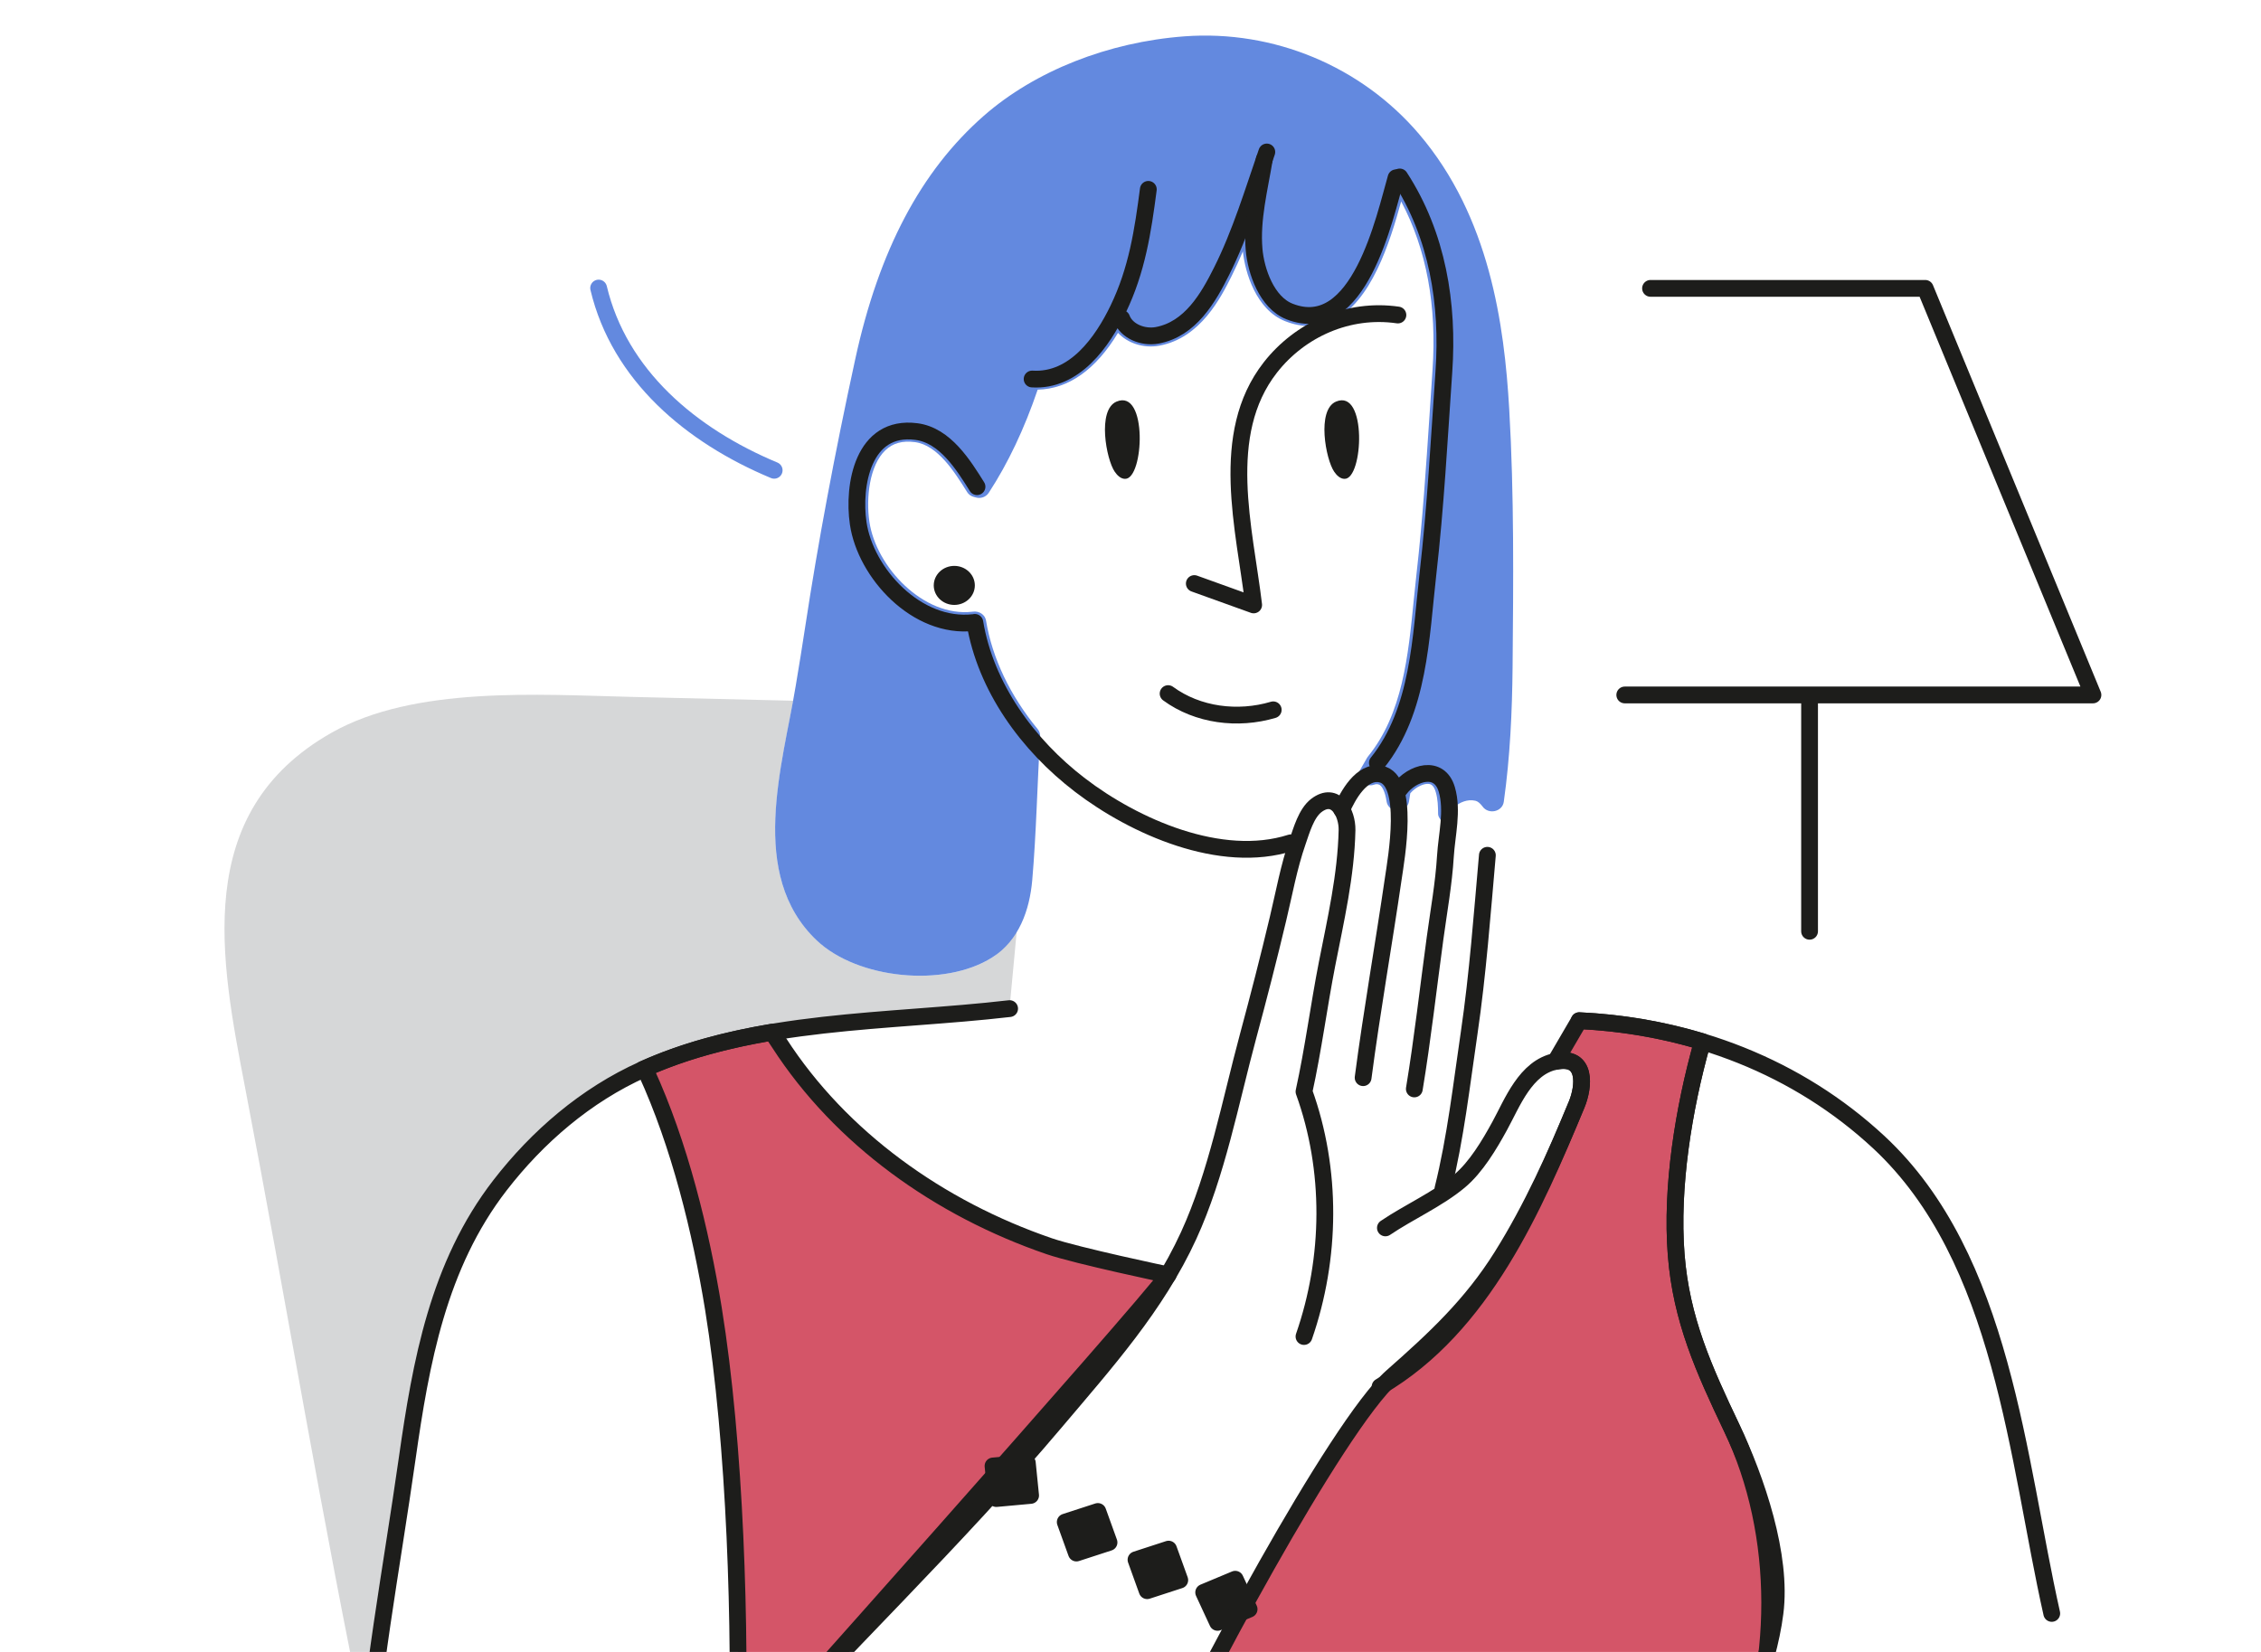 <?xml version="1.0" encoding="UTF-8"?> <svg xmlns="http://www.w3.org/2000/svg" width="260" height="190" viewBox="0 0 260 190" fill="none"> <g clip-path="url(#clip0_30_54)"> <path d="M116.088 115.995C102.075 117.622 86.95 117.135 73.925 122.989C67.338 125.958 61.775 130.768 57.487 136.313C50.362 145.528 48.388 156.691 46.812 167.734C45 180.5 42.612 193.052 41.788 205.936L42.288 199.963C37.075 175.121 32.975 150.029 28.2 125.174C25.375 110.449 21.95 93.444 38.125 84.277C47.638 78.886 61.9 79.895 72.638 80.156C78.825 80.299 85.013 80.453 91.2 80.596H91.213C89.562 89.514 86.438 101.08 93.938 108.169C98.625 112.611 108.588 113.62 114.1 110.129C117.213 108.158 117.588 99.94 117.588 99.94L116.088 115.995Z" fill="#D6D7D8"></path> <path d="M208.088 79.931V107.113M189.8 33.167H221.388H189.8ZM240.675 79.931L221.388 33.167L240.675 79.931ZM186.838 79.931H240.675H186.838Z" stroke="#1D1D1B" stroke-width="1.93" stroke-miterlimit="10" stroke-linecap="round" stroke-linejoin="round"></path> <path d="M199.125 164.207C195.938 157.51 193.337 151.774 192.75 144.317C192.137 136.551 193.613 127.49 195.725 119.973L195.762 119.807C191.173 118.42 186.411 117.609 181.6 117.396L178.862 122.087C178.887 122.087 178.9 122.075 178.925 122.075C182.525 121.362 182.15 124.996 181.312 127.027C178.838 133 176.175 138.949 172.712 144.483C169.212 150.088 164.988 154.007 160.1 158.318C153.713 163.946 136.962 195.356 133.287 204.024C143.537 205.58 155.125 204.381 165.525 204.452C176.425 204.523 187.313 204.582 198.213 204.725C198.225 204.725 198.363 204.737 198.363 204.725C200.2 198.348 203.275 192.102 204.112 185.523C204.962 178.932 201.975 170.192 199.125 164.207ZM89.612 119.973C96.688 130.922 108 138.997 120.638 143.331C123.862 144.436 134.325 146.632 134.325 146.632C131.275 150.931 84.737 203.015 84.737 203.015C85.213 187.257 84.562 166.119 82.037 150.516C80.588 141.586 78.138 131.611 74.312 123.274L73.938 122.989C78.662 120.864 83.65 119.581 88.775 118.714L89.612 119.973Z" fill="#D45568" stroke="#1D1D1B" stroke-width="1.93" stroke-miterlimit="10" stroke-linecap="round" stroke-linejoin="round"></path> <path d="M169.613 92.091C169.65 92.103 169.675 92.103 169.713 92.114C169.975 92.186 170.238 92.435 170.488 92.768C171.175 93.718 172.763 93.373 172.925 92.221C173.65 87.079 173.888 81.854 173.938 76.701C174.025 66.975 174.125 56.929 173.55 47.049C172.988 37.335 171.3 24.949 163.188 15.426C156.538 7.624 146.475 3.42 136.2 4.18C127.438 4.833 119.025 8.158 113.138 13.312C105.9 19.653 101.063 28.809 98.35 41.301C95.975 52.203 94.05 62.522 92.612 71.974C92.263 74.278 91.888 76.594 91.5 78.898C90 88.006 85.95 100.617 93.925 108.169C98.612 112.611 108.575 113.62 114.088 110.129C117.2 108.158 118.4 104.643 118.7 101.246C119.175 95.76 119.275 90.203 119.613 84.704C119.625 84.396 119.525 84.099 119.325 83.861C116.163 80.014 114.1 75.703 113.388 71.381C113.338 71.06 113.15 70.763 112.863 70.573C112.588 70.383 112.238 70.3 111.888 70.348L111.8 70.359C106.2 71.001 100.738 65.218 99.975 60.004C99.575 57.273 99.975 53.533 101.813 51.787C102.675 50.968 103.775 50.659 105.2 50.849C107.838 51.193 109.763 54.281 111.213 56.596C111.375 56.858 111.638 57.059 111.95 57.143L112.213 57.214C112.775 57.38 113.388 57.166 113.7 56.679C115.913 53.295 117.8 49.305 119.325 44.816C122.863 44.745 126.013 42.513 128.563 38.285C129.663 39.473 131.513 40.09 133.313 39.758C138.063 38.879 140.4 34.212 141.65 31.706C142.1 30.792 142.525 29.866 142.925 28.916C143.175 31.35 144.45 35.625 147.788 36.943C149.725 37.703 151.563 37.679 153.25 36.884C157.688 34.782 159.825 27.883 161.125 23.168C164.038 28.654 165.25 35.186 164.725 42.631L164.388 47.738C163.988 53.711 163.588 59.874 162.9 65.906C162.788 66.916 162.688 67.949 162.575 68.994C161.938 75.43 161.288 82.092 157.338 86.973C157.3 87.02 157.263 87.079 157.225 87.127L156.438 88.493C156.175 88.944 156.238 89.502 156.588 89.894C156.938 90.286 157.513 90.428 158.013 90.25C158.175 90.191 158.325 90.179 158.488 90.214C158.913 90.298 159.275 91.034 159.45 92.186C159.538 92.791 160.088 93.243 160.738 93.243C161.388 93.243 161.925 92.791 162.025 92.186L162.175 91.236C162.85 90.464 163.8 90.084 164.338 90.167C164.463 90.191 164.863 90.25 165.1 91.093C165.35 91.936 165.363 92.756 165.375 93.658C165.375 94.098 166.088 94.691 165.95 95.048C166.263 94.24 166.625 93.433 167.25 92.815C167.863 92.269 168.775 91.901 169.613 92.091Z" fill="#6389DF"></path> <path d="M160.962 20.354C165.325 27.075 166.575 34.984 166.037 42.726C165.5 50.505 165.087 58.294 164.2 66.049C163.375 73.245 163.225 81.736 158.387 87.745M112.1 71.583C113.337 79.004 118.125 85.654 124.212 90.309C130.437 95.071 140.387 99.501 148.425 96.936M111.962 71.606C105.4 72.355 99.525 65.894 98.688 60.194C98.05 55.836 99.225 48.83 105.387 49.638C108.687 50.065 110.812 53.521 112.35 55.979M132.05 21.779C131.425 26.564 130.75 31.065 128.575 35.566C126.775 39.294 123.587 43.902 118.687 43.593M145.675 17.48C144.1 22.04 142.65 26.861 140.475 31.196C138.95 34.248 136.887 37.858 133.062 38.57C131.437 38.867 129.537 38.107 128.987 36.623" stroke="#1D1D1B" stroke-width="1.93" stroke-miterlimit="10" stroke-linecap="round" stroke-linejoin="round"></path> <path d="M145.387 18.323C144.825 21.743 143.912 25.211 144.212 28.702C144.425 31.16 145.662 34.794 148.287 35.827C156.287 38.986 159.236 24.95 160.536 20.449" stroke="#1D1D1B" stroke-width="1.93" stroke-miterlimit="10" stroke-linecap="round" stroke-linejoin="round"></path> <path d="M137.338 67.118L144.163 69.576C143.125 60.836 140.075 49.97 146.075 42.275C149.475 37.917 155.025 35.399 160.75 36.231M134.325 79.776C137.725 82.27 142.338 82.852 146.413 81.641M154.288 93.124C154.975 91.544 156.563 88.599 158.763 89.027C162.188 89.692 160.55 98.776 160.225 101.009C159.113 108.644 157.75 116.316 156.75 123.951" stroke="#1D1D1B" stroke-width="1.93" stroke-miterlimit="10" stroke-linecap="round" stroke-linejoin="round"></path> <path d="M160.95 90.772C162.388 88.849 165.525 87.887 166.375 90.808C167.088 93.254 166.363 96.033 166.213 98.479C166.025 101.614 165.45 104.773 165.025 107.896C164.238 113.656 163.588 119.51 162.638 125.246M171.038 98.373C170.438 105.165 169.938 112.005 168.95 118.762C168.075 124.688 167.388 130.874 165.925 136.741" stroke="#1D1D1B" stroke-width="1.93" stroke-miterlimit="10" stroke-linecap="round" stroke-linejoin="round"></path> <path d="M159.312 141.229C162.013 139.401 165.362 137.916 167.825 135.85C169.725 134.271 171.288 131.634 172.45 129.509C173.9 126.873 175.413 122.752 178.925 122.063C182.525 121.351 182.15 124.984 181.313 127.015C176.45 138.771 170.488 152.582 158.7 159.493M84.725 203.015C96.8 189.584 109.688 177.365 121.375 163.531C127.125 156.726 132.975 150.207 136.688 142.108C139.938 135.019 141.488 126.718 143.513 119.213C144.725 114.713 145.888 110.212 146.963 105.676C147.675 102.707 148.2 99.715 149.213 96.805C149.663 95.523 150.2 93.551 151.363 92.649C153.588 90.951 154.938 93.492 154.9 95.475C154.788 100.676 153.6 105.783 152.6 110.877C151.65 115.746 151.025 120.65 149.95 125.554C153.2 134.556 153.088 144.685 149.95 153.722M181.6 117.396C194.613 118.026 206.738 122.716 216.05 131.373C230.388 144.709 231.975 167.972 235.938 185.571M41.788 205.936C42.612 193.052 45.013 180.5 46.825 167.746C48.4 156.703 50.375 145.54 57.5 136.325C61.788 130.779 67.35 125.958 73.938 123.001C86.975 117.135 102.1 117.634 116.1 116.007" stroke="#1D1D1B" stroke-width="1.93" stroke-miterlimit="10" stroke-linecap="round" stroke-linejoin="round"></path> <path d="M127.53 177.407L126.246 173.845L122.496 175.065L123.781 178.626L127.53 177.407ZM118.513 171.999L118.135 168.252L114.19 168.611L114.569 172.359L118.514 171.999H118.513ZM135.665 181.736L134.381 178.175L130.633 179.395L131.916 182.956L135.665 181.736ZM143.639 185.084L142.043 181.638L138.415 183.154L140.011 186.6L143.639 185.084Z" fill="#1D1D1B" stroke="#1D1D1B" stroke-width="1.93" stroke-miterlimit="10" stroke-linecap="round" stroke-linejoin="round"></path> <path d="M195.725 119.973C193.612 127.49 192.137 136.551 192.75 144.317C193.337 151.774 195.937 157.51 199.125 164.208C205.025 176.581 204.812 192.007 199.4 204.571" stroke="#1D1D1B" stroke-width="1.93" stroke-miterlimit="10" stroke-linecap="round" stroke-linejoin="round"></path> <path d="M109.737 69.576C110.364 69.576 110.965 69.339 111.408 68.918C111.851 68.497 112.1 67.927 112.1 67.331C112.1 66.736 111.851 66.165 111.408 65.744C110.965 65.323 110.364 65.087 109.737 65.087C109.111 65.087 108.51 65.323 108.067 65.744C107.624 66.165 107.375 66.736 107.375 67.331C107.375 67.927 107.624 68.497 108.067 68.918C108.51 69.339 109.111 69.576 109.737 69.576Z" fill="#1D1D1B"></path> <path d="M68.838 33.131C71.225 43.166 79.463 50.101 89.025 54.091" stroke="#6389DF" stroke-width="1.93" stroke-miterlimit="10" stroke-linecap="round" stroke-linejoin="round"></path> <path d="M128.388 46.194C126.15 47.156 127.213 52.856 128.188 54.257C128.475 54.684 128.888 55.076 129.375 55.076C131.55 55.124 132.013 44.65 128.388 46.194ZM153.625 46.194C151.388 47.156 152.45 52.856 153.425 54.257C153.713 54.684 154.125 55.076 154.613 55.076C156.775 55.124 157.238 44.65 153.625 46.194Z" fill="#1D1D1B"></path> </g> <defs> <clipPath id="clip0_30_54"> <rect width="260" height="190" fill="white"></rect> </clipPath> </defs> </svg> 